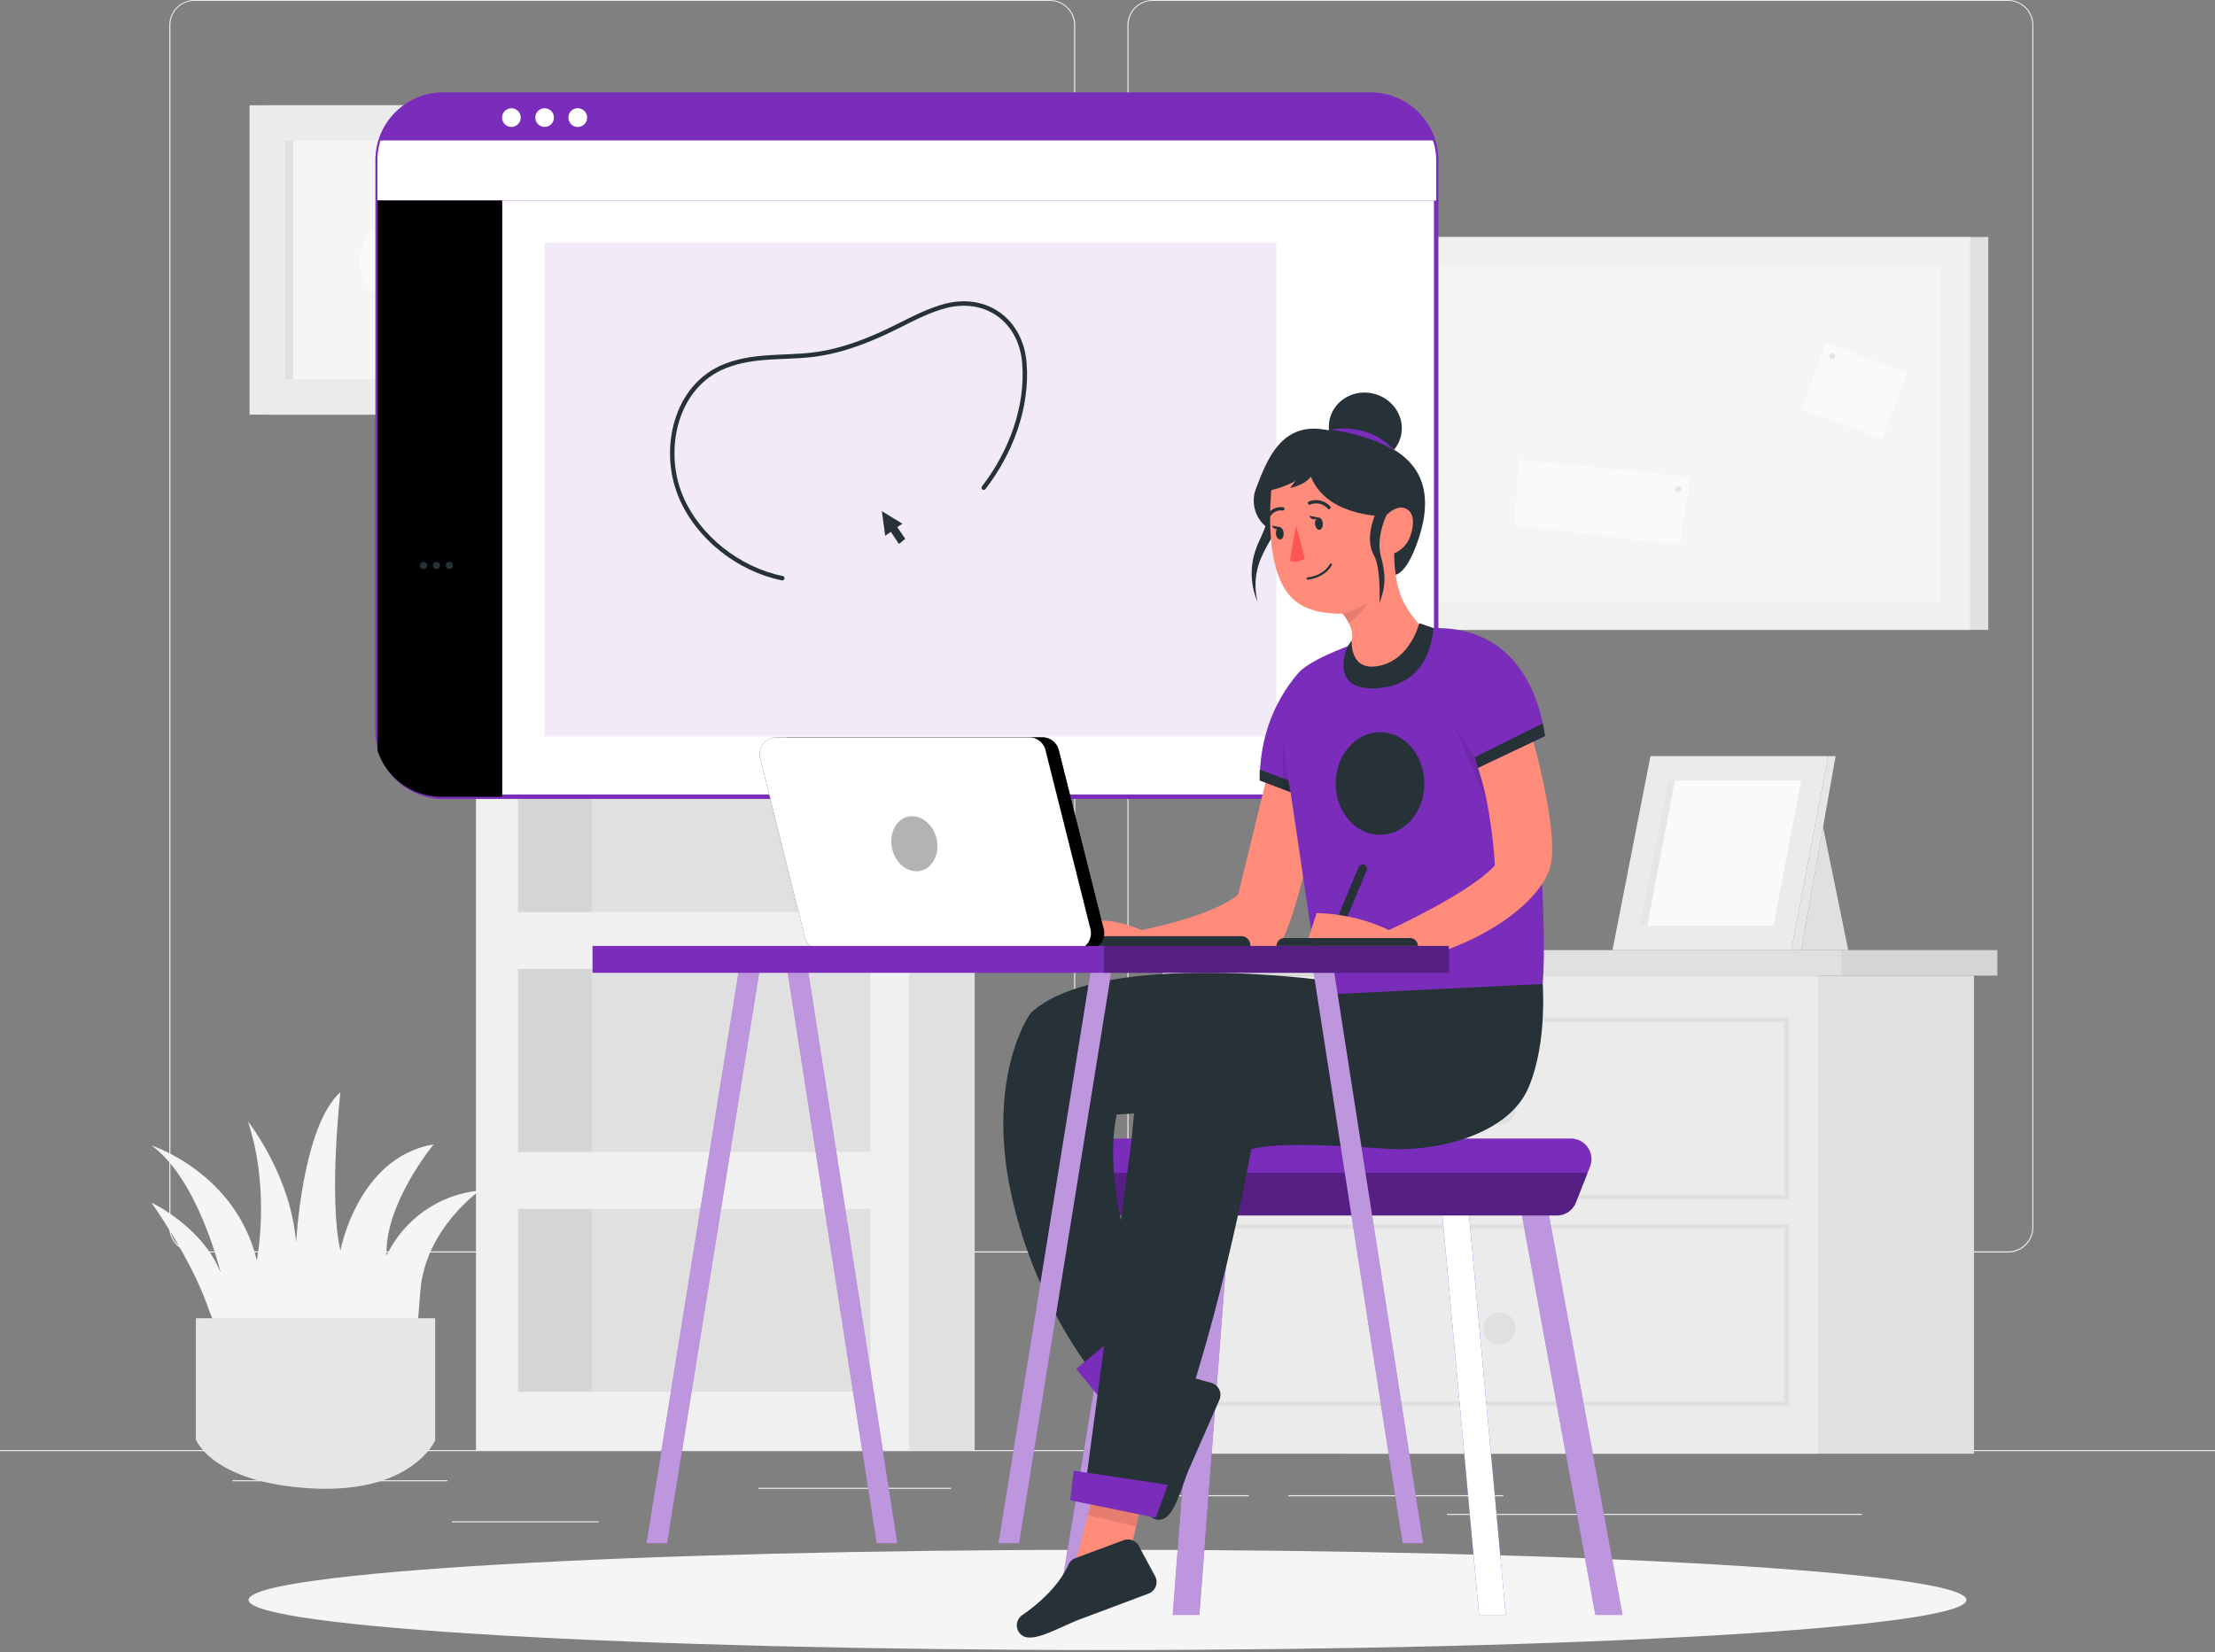 <svg xmlns="http://www.w3.org/2000/svg" xmlns:xlink="http://www.w3.org/1999/xlink" width="500" height="373" fill="none" xmlns:v="https://vecta.io/nano"><rect width="100%" height="100%" fill="#808080" stroke="none"/><style><![CDATA[.B{fill:#7a2cbb}.C{fill:#000}.D{fill:#fff}.E{fill:#263238}.F{fill:#e0e0e0}.G{opacity:.5}.H{opacity:.1}.I{fill:#ff8b7b}.J{fill:#f5f5f5}.K{fill:#ebebeb}.L{fill:#fafafa}.M{fill:#e6e6e6}.N{stroke:#263238}.O{stroke-linecap:round}.P{stroke-linejoin:round}.Q{stroke-miterlimit:10}]]></style><g clip-path="url(#A)"><path d="M249.999 372.56c107.083 0 193.89-5.068 193.89-11.32s-86.807-11.32-193.89-11.32-193.89 5.068-193.89 11.32 86.808 11.32 193.89 11.32z" class="J"/><g class="K"><path d="M500 327.4H0v.25h500v-.25zm-364.86 16.09h-33.12v.25h33.12v-.25zm79.551-7.57h-43.55v.25h43.55v-.25zm-113.67-1.71h-48.56v.25h48.56v-.25zm180.878 3.38h-34.29v.25h34.29v-.25zm57.472 0h-48.57v.25h48.57v-.25zm80.928 4.22h-93.68v.25h93.68v-.25zM237.001 282.8H43.911a5.71 5.71 0 0 1-5.7-5.71V5.66a5.71 5.71 0 0 1 1.686-4.002A5.71 5.71 0 0 1 43.911 0h193.09a5.71 5.71 0 0 1 4.038 1.672c1.07 1.071 1.672 2.523 1.672 4.038v271.38c0 1.514-.602 2.967-1.672 4.038a5.71 5.71 0 0 1-4.038 1.672zM43.911.2a5.46 5.46 0 0 0-5.45 5.46v271.43a5.46 5.46 0 0 0 5.45 5.46h193.09a5.48 5.48 0 0 0 5.46-5.46V5.66a5.48 5.48 0 0 0-5.46-5.46H43.911zM453.31 282.8h-193.1a5.73 5.73 0 0 1-5.71-5.71V5.66A5.72 5.72 0 0 1 260.21 0h193.1A5.71 5.71 0 0 1 459 5.66v271.43a5.71 5.71 0 0 1-.43 2.182 5.7 5.7 0 0 1-1.232 1.851c-.529.531-1.156.952-1.847 1.239a5.69 5.69 0 0 1-2.181.438zM260.21.2a5.48 5.48 0 0 0-5.46 5.46v271.43a5.48 5.48 0 0 0 5.46 5.46h193.1a5.48 5.48 0 0 0 5.46-5.46V5.66A5.48 5.48 0 0 0 453.31.2h-193.1z"/></g><path d="M220.02 99.24h-97.77V327.4h97.77V99.24z" class="F"/><path d="M205.219 99.24h-97.77V327.4h97.77V99.24z" fill="#f0f0f0"/><g class="F"><path d="M196.48 272.95h-79.55v41.3h79.55v-41.3zm0-54.17h-79.55v41.31h79.55v-41.31zm0-54.16h-79.55v41.31h79.55v-41.31zm0-54.16h-79.55v41.31h79.55v-41.31z"/></g><g class="C"><path opacity=".05" d="M133.55 110.46h-16.62v41.31h16.62v-41.31zm0 54.16h-16.62v41.31h16.62v-41.31zm0 54.16h-16.62v41.31h16.62v-41.31zm0 54.17h-16.62v41.3h16.62v-41.3z"/></g><path d="M129.85 23.77H60v69.85h69.85V23.77z" class="F"/><path d="M126.19 23.77H56.34v69.85h69.85V23.77z" class="K"/><path d="M118.161 31.81h-53.78v53.78h53.78V31.81z" class="J"/><path d="M66.161 31.81h-1.78v53.78h1.78V31.81z" class="F"/><path d="M99.395 66.317c4.216-4.109 4.303-10.858.195-15.074s-10.858-4.303-15.074-.195-4.303 10.858-.195 15.074 10.858 4.304 15.074.195z" class="L"/><path d="M56.159 310.49s-5.51-4.75-9.32-15.62-12.64-23.33-12.64-23.33 11.55 5.46 15.62 15.85c0 0-5-21.06-15.62-28.76 0 0 19 6.12 23.77 25.93 0 0 3.17-15.73-2-31.36 0 0 9.73 12.23 10.87 27.4 0 0 1.35-26.27 10-34 0 0-2.72 23.78 0 35.78 0 0 3.85-21.06 21.06-24 0 0-11.1 13.36-10.64 25.13 1.936-4.066 4.895-7.559 8.586-10.138s7.99-4.154 12.473-4.572c0 0-12.32 8.63-13.43 22.67s-1.14 18.34-8.61 20.38-30.12-1.36-30.12-1.36z" class="J"/><path d="M44.211 297.64V325s3.52 9.8 26.13 11.06 27.89-10.81 27.89-10.81v-27.61h-54.02z" class="M"/><path d="M445.599 220.28h-141.65v107.95h141.65V220.28z" class="F"/><path d="M410.33 220.28H268.68V328.23H410.33V220.28Z" class="K"/><g stroke="#e0e0e0" class="Q"><path d="M403.28 230.27H273.74v39.99h129.54v-39.99zm0 46.65H273.74v39.99h129.54v-39.99z"/></g><g class="F"><path d="M338.511 253.89a3.63 3.63 0 1 0 0-7.26 3.63 3.63 0 0 0 0 7.26zm0 49.7a3.63 3.63 0 1 0 0-7.26 3.63 3.63 0 0 0 0 7.26zm112.358-89.07h-188.43v5.76h188.43v-5.76z"/></g><path opacity=".05" d="M450.87 214.52h-35.19v5.76h35.19v-5.76z" class="C"/><path d="M448.829 53.52h-156.88v88.7h156.88v-88.7z" class="F"/><path d="M444.73 53.52H287.85v88.7h156.88v-88.7z" fill="#f0f0f0"/><path d="M438.131 60.22h-144.16v75.73h144.16V60.22z" class="J"/><path d="M295.541 60.22h-1.57v75.73h1.57V60.22z" class="F"/><path d="M430.474 84.211l-18.228-6.844-5.593 14.895 18.228 6.844 5.593-14.895z" class="L"/><path d="M413.62 81.1a.69.69 0 1 0 0-1.38.69.69 0 0 0 0 1.38z" class="M"/><path d="M342.799 103.73l38.78 3.9-2.37 15.42-37.34-4.47.93-14.85z" class="L"/><path d="M379.55 110.46c0 .136-.041.27-.116.383s-.184.202-.31.254a.69.69 0 0 1-.399.04c-.134-.027-.256-.093-.353-.189a.7.7 0 0 1-.15-.752c.053-.126.141-.234.255-.31s.246-.116.383-.116c.183 0 .358.073.488.202s.202.305.202.488z" class="M"/><path d="M364 214.52l8.57-43.8h40.13l-8.34 43.8H364z" class="K"/><path d="M370.109 209.03l6.42-32.82h30.07l-6.25 32.82h-30.24z" class="L"/><g class="M"><path d="M378.079 176.21l-6.22 32.82h-1.75l6.42-32.82h1.55zm34.62-5.49h1.66l-7.76 43.8h-2.24l8.34-43.8z"/></g><path d="M411.52 186.7l5.69 27.82H406.6l4.92-27.82z" class="F"/><use xlink:href="#B" class="B"/><g class="D"><use xlink:href="#B" opacity=".8"/><path d="M324.198 36.18v128.89c.002 1.946-.38 3.872-1.124 5.67s-1.835 3.432-3.21 4.809-3.008 2.468-4.806 3.213-3.724 1.128-5.67 1.128h-209.33a14.82 14.82 0 0 1-14.82-14.82V36.18a14.81 14.81 0 0 1 4.338-10.482 14.81 14.81 0 0 1 10.482-4.338h209.33a14.81 14.81 0 0 1 5.67 1.128 14.8 14.8 0 0 1 4.806 3.213 14.82 14.82 0 0 1 3.21 4.808 14.79 14.79 0 0 1 1.124 5.671z" stroke="#7a2cbb" class="Q"/></g><path d="M323.52 31.73H85.92a14.82 14.82 0 0 1 14.14-10.37h209.33a14.82 14.82 0 0 1 14.13 10.37z" class="B"/><g class="D"><path d="M115.44 28.65a2.1 2.1 0 1 0 0-4.2 2.1 2.1 0 1 0 0 4.2zm7.5 0a2.1 2.1 0 1 0 0-4.2 2.1 2.1 0 1 0 0 4.2zm9.589-2.1c0 .418-.124.826-.357 1.173a2.11 2.11 0 0 1-3.249.315c-.295-.296-.495-.673-.575-1.083s-.037-.835.124-1.22a2.11 2.11 0 0 1 1.957-1.296 2.11 2.11 0 0 1 .806.161 2.1 2.1 0 0 1 .682.458c.195.196.35.429.455.685s.158.53.157.807z"/></g><use xlink:href="#C" class="B"/><use xlink:href="#C" class="D G"/><use xlink:href="#D" class="B"/><use xlink:href="#D" class="C H"/><path d="M288.129 54.82h-165.19v111.49h165.19V54.82z" class="B H"/><g class="C"><use xlink:href="#E" opacity=".2"/><path opacity=".2" d="M107.399 60.44h-7.1v7.1h7.1v-7.1z"/></g><path d="M222.059 110.12c6.05-7.84 10-18.13 9.18-28.18-.77-9.43-8.38-15.18-17.62-12.92-3.9 1-7.47 2.9-11.07 4.69-6 3-12.32 5.56-19 6.37s-13.29 0-19.8 2.55c-11.33 4.42-14.48 18.9-10.11 29.4 3.88 9.32 13.12 16.52 22.95 18.52" class="N O P"/><g class="C"><path opacity=".2" d="M96.649 71.7h-7.1v7.1h7.1v-7.1zm10.75 0h-7.1v7.1h7.1v-7.1zm-10.75 11.26h-7.1v7.1h7.1v-7.1zm10.75 0h-7.1v7.1h7.1v-7.1zm-10.75 11.26h-7.1v7.1h7.1v-7.1zm10.75 0h-7.1v7.1h7.1v-7.1zm-10.75 11.25h-7.1v7.1h7.1v-7.1zm10.75 0h-7.1v7.1h7.1v-7.1zm-10.75 11.26h-7.1v7.1h7.1v-7.1zm10.75 0h-7.1v7.1h7.1v-7.1z"/></g><g class="E"><path d="M96.419 127.67a.81.81 0 0 1-.137.451c-.089.133-.217.237-.365.298a.81.81 0 0 1-.469.045.82.82 0 0 1-.415-.225c-.113-.114-.189-.259-.219-.417a.81.81 0 0 1 .05-.469.8.8 0 0 1 .303-.361.81.81 0 0 1 .453-.132.8.8 0 0 1 .309.062c.098.041.186.1.261.176a.79.79 0 0 1 .173.263c.04.098.059.203.058.309zm2.91 0a.81.81 0 0 1-.5.748.8.8 0 0 1-.468.046.81.81 0 0 1-.415-.221.82.82 0 0 1-.222-.415.81.81 0 0 1 .794-.968.81.81 0 0 1 .311.059c.099.04.189.1.264.175s.135.165.175.264a.81.81 0 0 1 .059.312zm2.9 0c0 .161-.047.318-.137.451s-.216.237-.365.298a.81.81 0 0 1-.469.045.82.82 0 0 1-.415-.225c-.113-.114-.189-.259-.219-.417a.81.81 0 0 1 .05-.469.8.8 0 0 1 .303-.361c.134-.088.292-.134.452-.132a.8.8 0 0 1 .309.062c.098.041.186.1.261.176a.78.78 0 0 1 .23.572zm98.869-7.59l-1.27.89-.76-5.55 4.63 2.82-1.15.78 1.79 2.64-1.41 1.16-1.83-2.74z"/></g><path d="M298.1 181.09s-5.1 24.62-8.55 30.91-23.23 6-23.23 6l-22.9-1.14s-4.36-14.27 14.31-6.87c0 0 15.75-3 21.76-8l6.3-25.83 12.31 4.93z" class="I"/><path d="M366.25 364.63h-6.11l-16.58-90.19-.57-3.11 5.9-1.09.77 4.2 16.59 90.19z" class="B"/><path d="M366.25 364.63h-6.11l-16.58-90.19-.57-3.11 5.9-1.09.77 4.2 16.59 90.19z" class="D G"/><use xlink:href="#F" class="B"/><use xlink:href="#F" class="D G"/><path d="M278.241 265.98l-.64 8.46-6.86 90.19h-6.02l6.85-90.19.68-8.91 5.99.45z" class="B"/><path d="M278.241 265.98l-.64 8.46-6.86 90.19h-6.02l6.85-90.19.68-8.91 5.99.45z" class="D G"/><path d="M260.851 266.25l-1.35 8.19-14.87 90.19h-6.08l14.88-90.19 1.51-9.17 5.91.98z" class="B"/><path d="M260.851 266.25l-1.35 8.19-14.87 90.19h-6.08l14.88-90.19 1.51-9.17 5.91.98z" class="D G"/><path d="M358.92 263.43l-.55 1.41-2.63 6.65a4.62 4.62 0 0 1-1.706 2.148c-.774.527-1.689.806-2.624.802h-99.06a4.67 4.67 0 0 1-4.4-3.08l-2.33-6.52-.55-1.55a4.66 4.66 0 0 1 .578-4.252 4.65 4.65 0 0 1 1.665-1.45 4.66 4.66 0 0 1 2.147-.518h105.13a4.65 4.65 0 0 1 2.177.538 4.66 4.66 0 0 1 1.673 1.495c.427.627.694 1.349.777 2.104a4.65 4.65 0 0 1-.297 2.223z" class="B"/><path opacity=".3" d="M358.369 264.84l-2.63 6.65a4.62 4.62 0 0 1-4.33 2.95h-99.06a4.67 4.67 0 0 1-2.687-.844c-.787-.552-1.386-1.332-1.713-2.236l-2.33-6.52h112.75z" class="C"/><g class="E"><path d="M258.05 322.34l4.68-10.63a2.79 2.79 0 0 1 3.33-1.56l7.4 2.1a2.82 2.82 0 0 1 1.774 1.516 2.81 2.81 0 0 1 .261 1.165c.003.403-.08.801-.245 1.169l-7 15.95c-1.63 4.19-3 9.24-5.18 10.65a2.9 2.9 0 0 1-.42.23c-.459.189-.961.25-1.452.179s-.954-.274-1.341-.585a2.77 2.77 0 0 1-.855-1.187 2.76 2.76 0 0 1-.132-1.457c.58-3.52 1.21-10.1-.91-15.41-.129-.343-.188-.708-.172-1.074a2.72 2.72 0 0 1 .262-1.056zm40.41-101.04s-50.55-6.9-65.82 7.46c0 0-9.46 12.91-4.91 38.18A105.28 105.28 0 0 0 246.64 310l13.27-11.28s-11.81-29.09-7.81-47.09l18.36-1.09 26.33-18 2.76-7.46-1.09-3.78z"/></g><path d="M247.86 315.08l-4.95-6.01 18.14-14.92 3.43 3.57-16.62 17.36z" class="B"/><path d="M348.151 220.75s1.4 14.4-3.17 24.94-20.72 14.4-31.61 13.7-24.94-1.6-30.91.08c0 0-7.73 43.83-21.08 75.79l-16.16-1.4 10.19-76.23c1.41-14.37.7-16.51 9.48-23.53s53.75-16.51 83.26-13.35z" class="E"/><path d="M257.27 341.05l-1.53 6.69-12.83 4.49 3.73-14.25 10.63 3.07z" class="I"/><path d="M242.739 351.81l10.9-4.05a2.8 2.8 0 0 1 3.44 1.31l3.64 6.77c.198.356.315.751.345 1.158a2.8 2.8 0 0 1-.176 1.195c-.145.381-.371.726-.662 1.01s-.642.502-1.027.637l-16.29 6.11c-4.14 1.76-8.72 4.29-11.25 3.7a3.49 3.49 0 0 1-.46-.13c-.455-.2-.849-.518-1.14-.922s-.468-.878-.512-1.373a2.77 2.77 0 0 1 1.212-2.555c2.93-2 8.09-6.16 10.42-11.38a2.73 2.73 0 0 1 .628-.9c.269-.255.586-.452.932-.58z" class="E"/><g class="B"><path d="M298.099 224.61l-8-54.11c-1.42-10.59 0-16 4-19.47s22.34-10.88 34.65-8.88 18.32 12.31 20 24l-2.86 1.43s3.66 40.56 2.33 54.59l-50.12 2.44z"/><path d="M294.089 151s-9.73 8.59-9.73 25.19l15.17 5.81-5.44-31z"/></g><path d="M346.12 167.42s5.51 19.48 4 27.53-15.22 18.85-34.28 22.45c0 0-8.47 1.48-13.35-2.54l-7.41-2.12 2.12-6.57a39.64 39.64 0 0 1 16.31 3.83s18.21-8.26 23.93-14.61c0 0-.64-12.92-3.81-22l12.49-5.97z" class="I"/><path d="M263.63 335.26l-21.27-3.2-.77 6.69 19.3 3.94 2.74-7.43z" class="B"/><g class="E"><path d="M283.43 124.18a16.32 16.32 0 0 0 .46 11.77c-.749-2.975-.61-6.104.4-9 1-2.74 2.65-5.15 3.93-7.75s2.15-5.63 1.3-8.4c-.18-.55-.58-1.19-1.15-1.1s-.69.57-.85 1c-.551 1.139-.974 2.337-1.26 3.57-.14.95 0 1.89-.14 2.86-.47 2.44-1.86 4.66-2.69 7.05z"/><path d="M289.321 115.75a4.39 4.39 0 0 0-2.82 3.69 7.61 7.61 0 0 1-2.93-9.26c2.31-6 5.44-14.51 14.76-13.27s28.86 4 21.86 24.82-13.94-4.61-13.94-4.61l-16.93-1.37z"/></g><path d="M309.709 154.66c-8.49-.53-4.89-7.85-4.5-10.56a5.85 5.85 0 0 0-.74-3.4c-.395-.767-.878-1.485-1.44-2.14-3.72 0-7.84-.5-10.79-3-3.3-2.75-4.61-7.88-5.15-11.95a61.38 61.38 0 0 1-.22-11.34c0-.56.08-1.11.1-1.66l.35-6.45s8.23-1.81 15.58-.13c5.44 1.24 9.26 5.76 10.91 12.87.608 2.708.913 5.475.91 8.25.15 11.82 4.78 13.89 6.59 17.36s-3.09 12.65-11.6 12.15z" class="I"/><path d="M294.54 126.17l-2-7.61-1.37 8s1.11.91 3.37-.39z" fill="#ff5652"/><g class="N O P"><path d="M300.419 127.47s-1.25 2.68-5.23 3.15" stroke-width=".5"/><path d="M300 114.58c-.543-.597-1.256-1.014-2.043-1.192s-1.61-.112-2.357.192" stroke-width=".75"/></g><g class="E"><path d="M296.841 118.31c.07.77.52 1.36 1 1.32s.82-.7.76-1.47-.52-1.36-1-1.32-.82.7-.76 1.47zM288 120.49c.07.77.52 1.36 1 1.32s.82-.7.76-1.47-.52-1.37-1-1.32-.76.7-.76 1.47zm-1.279-9.76c3.207-.733 6.219-2.148 8.83-4.15 2.94 9.72 15.46 10.07 18.59 10.07-1.64-7.11-5.58-12.05-11-13.29-7.34-1.68-16 .26-16 .26-.08 2.13-.3 4.95-.42 7.11z"/><path d="M297.601 116.84l-2.05-.39s.53 1.49 2.05.39zm-8.432 2.22l-2.05-.38s.53 1.48 2.05.38zm27.063-20.597c1.019-4.225-1.749-8.518-6.183-9.588s-8.856 1.487-9.876 5.712 1.748 8.518 6.183 9.588 8.856-1.487 9.876-5.712zM292.871 108l-1.66 2.18s4.39-.76 5.36-3.76-2.69-.65-2.69-.65l-1.01 2.23z"/></g><path d="M308.639 136.18c-1.075 1.769-2.492 3.306-4.17 4.52a11.11 11.11 0 0 0-1.44-2.14c1.979-.509 3.87-1.311 5.61-2.38z" class="C H"/><path d="M286.119 117.07a3.17 3.17 0 0 1 1.334-1.717c.633-.397 1.386-.558 2.126-.453" stroke-width=".75" class="N O P"/><path d="M311.581 117.87a7.82 7.82 0 0 1 .93-1.14c1.17-1.19 3.08-2.75 4.85-1.88 2.14 1 1.69 4.05 1.09 5.89a6.62 6.62 0 0 1-3.08 3.89c-2.11 1.09-5.25.51-5.23-2.33.033-1.586.534-3.127 1.44-4.43z" class="I"/><path d="M313.81 114.6s-3.5 5.9-2.07 11.12.641 7.68-.349 10.45c0 0 .39-7.93-1.25-10.79-2.5-4.37 1-10.8 1-10.8l2.669.02z" class="E"/><path d="M300.289 97s9.06 1.08 14.51 4.8c0-.05-4.73-6.34-14.51-4.8z" class="B"/><g class="E"><use xlink:href="#G"/><path d="M282.21 214.38h-38.74v-3h36.76a2 2 0 0 1 2 2v1.06l-.02-.06z"/></g><use xlink:href="#G" opacity=".3" class="C"/><use xlink:href="#H" class="E"/><use xlink:href="#H" opacity=".2" class="D"/><path opacity=".3" d="M211.41 189.32c.79 3.37-.8 6.64-3.56 7.29s-5.66-1.55-6.46-4.92.8-6.64 3.56-7.29 5.66 1.6 6.46 4.92z" class="C"/><path d="M171.62 218.03l-21.03 130.42h-4.66l21.15-131.16 4.54.74z" class="B"/><path d="M171.62 218.03l-21.03 130.42h-4.66l21.15-131.16 4.54.74z" class="D G"/><path d="M202.56 348.45h-4.67l-20.32-130.43 4.55-.71 20.44 131.14z" class="B"/><path d="M202.56 348.45h-4.67l-20.32-130.43 4.55-.71 20.44 131.14z" class="D G"/><path d="M251.081 218.03l-21.03 130.42h-4.67l21.15-131.16 4.55.74z" class="B"/><path d="M251.081 218.03l-21.03 130.42h-4.67l21.15-131.16 4.55.74z" class="D G"/><path d="M321.269 348.45h-4.66l-20.33-130.43 4.55-.71 20.44 131.14z" class="B"/><path d="M321.269 348.45h-4.66l-20.33-130.43 4.55-.71 20.44 131.14z" class="D G"/><path d="M327 213.58H133.75v6.07H327v-6.07z" class="B"/><path opacity=".3" d="M327.089 213.58h-77.89v6.07h77.89v-6.07z" class="C"/><g class="E"><path d="M320.07 213.58h-31.92a1.78 1.78 0 0 1 1.78-1.78h28.35a1.79 1.79 0 0 1 1.263.521c.335.333.525.786.527 1.259zm-11.59-17.01l-4.3 10.32-2-.34 4.48-10.75a1 1 0 0 1 1.31-.54c.245.102.44.298.541.543s.101.522-.001.767h-.03zm3.04-8.08c5.522 0 10-5.184 10-11.58s-4.478-11.58-10-11.58-10 5.185-10 11.58 4.477 11.58 10 11.58zm22.109-15.14l-.68-2.41 15.31-7.63.52 2.89-15.15 7.15z"/></g><path d="M332.951 170.94l-4.64-6.95 7.37 17.22-2.73-10.27z" class="C H"/><path d="M291.269 178.83l-.42-2.61-6.49-2.47v2.47l6.91 2.61z" class="E"/><path d="M291.271 178.83c-.13-.5-1.72-11.41-1.72-11.41v10.76l1.72.65z" class="C H"/><path d="M304.201 145.94s-4.38 9.78 5.94 9.47 12.92-7.93 13.44-13.6l-3.22-1.11s-1.86 8-8.84 9.59-6.4-5.69-6.4-5.69l-.92 1.34z" class="E"/><path d="M245.561 342.09l10.89 2.56.62-2.73-10.88-2.23-.63 2.4z" class="C H"/></g><defs><clipPath id="A"><path d="M0 0h500v372.56H0z" class="D"/></clipPath><path id="B" d="M324.2 45.28v119.79c.001 1.946-.381 3.872-1.124 5.67s-1.835 3.432-3.21 4.809a14.81 14.81 0 0 1-10.476 4.341H297.5V45.28h26.7z"/><path id="C" d="M324.199 36.18v9.1h-239v-9.1a14.89 14.89 0 0 1 .68-4.45h237.6a14.88 14.88 0 0 1 .72 4.45z"/><path id="D" d="M113.348 45.28v134.61h-13.62c-3.203.026-6.332-.965-8.936-2.83a15.13 15.13 0 0 1-5.554-7.55V45.28h28.11z"/><path id="E" d="M96.649 60.44h-7.1v7.1h7.1v-7.1z"/><path id="F" d="M339.9 364.63h-6.03l-8.28-90.19-.88-9.6-.2-2.13 5.97-.55.25 2.68.88 9.6 8.29 90.19z"/><path id="G" d="M188.439 214.52h57a3.81 3.81 0 0 0 3.004-1.463 3.82 3.82 0 0 0 .725-1.553 3.8 3.8 0 0 0-.029-1.714l-10.14-40.41c-.205-.826-.681-1.559-1.352-2.083s-1.497-.808-2.348-.807h-57a3.81 3.81 0 0 0-1.671.384c-.52.254-.976.622-1.333 1.078a3.82 3.82 0 0 0-.725 1.554 3.8 3.8 0 0 0 .029 1.714l10.08 40.41a3.81 3.81 0 0 0 1.376 2.101c.682.525 1.523.803 2.384.789z"/><path id="H" d="M185.449 214.52h57a3.81 3.81 0 0 0 3.004-1.463 3.82 3.82 0 0 0 .725-1.553 3.8 3.8 0 0 0-.029-1.714l-10.15-40.41c-.205-.826-.681-1.559-1.352-2.083s-1.497-.808-2.348-.807h-57a3.81 3.81 0 0 0-1.671.384c-.52.254-.976.622-1.333 1.078a3.82 3.82 0 0 0-.725 1.554 3.8 3.8 0 0 0 .029 1.714l10.08 40.41c.21.836.697 1.577 1.381 2.102s1.527.802 2.389.788z"/></defs></svg>